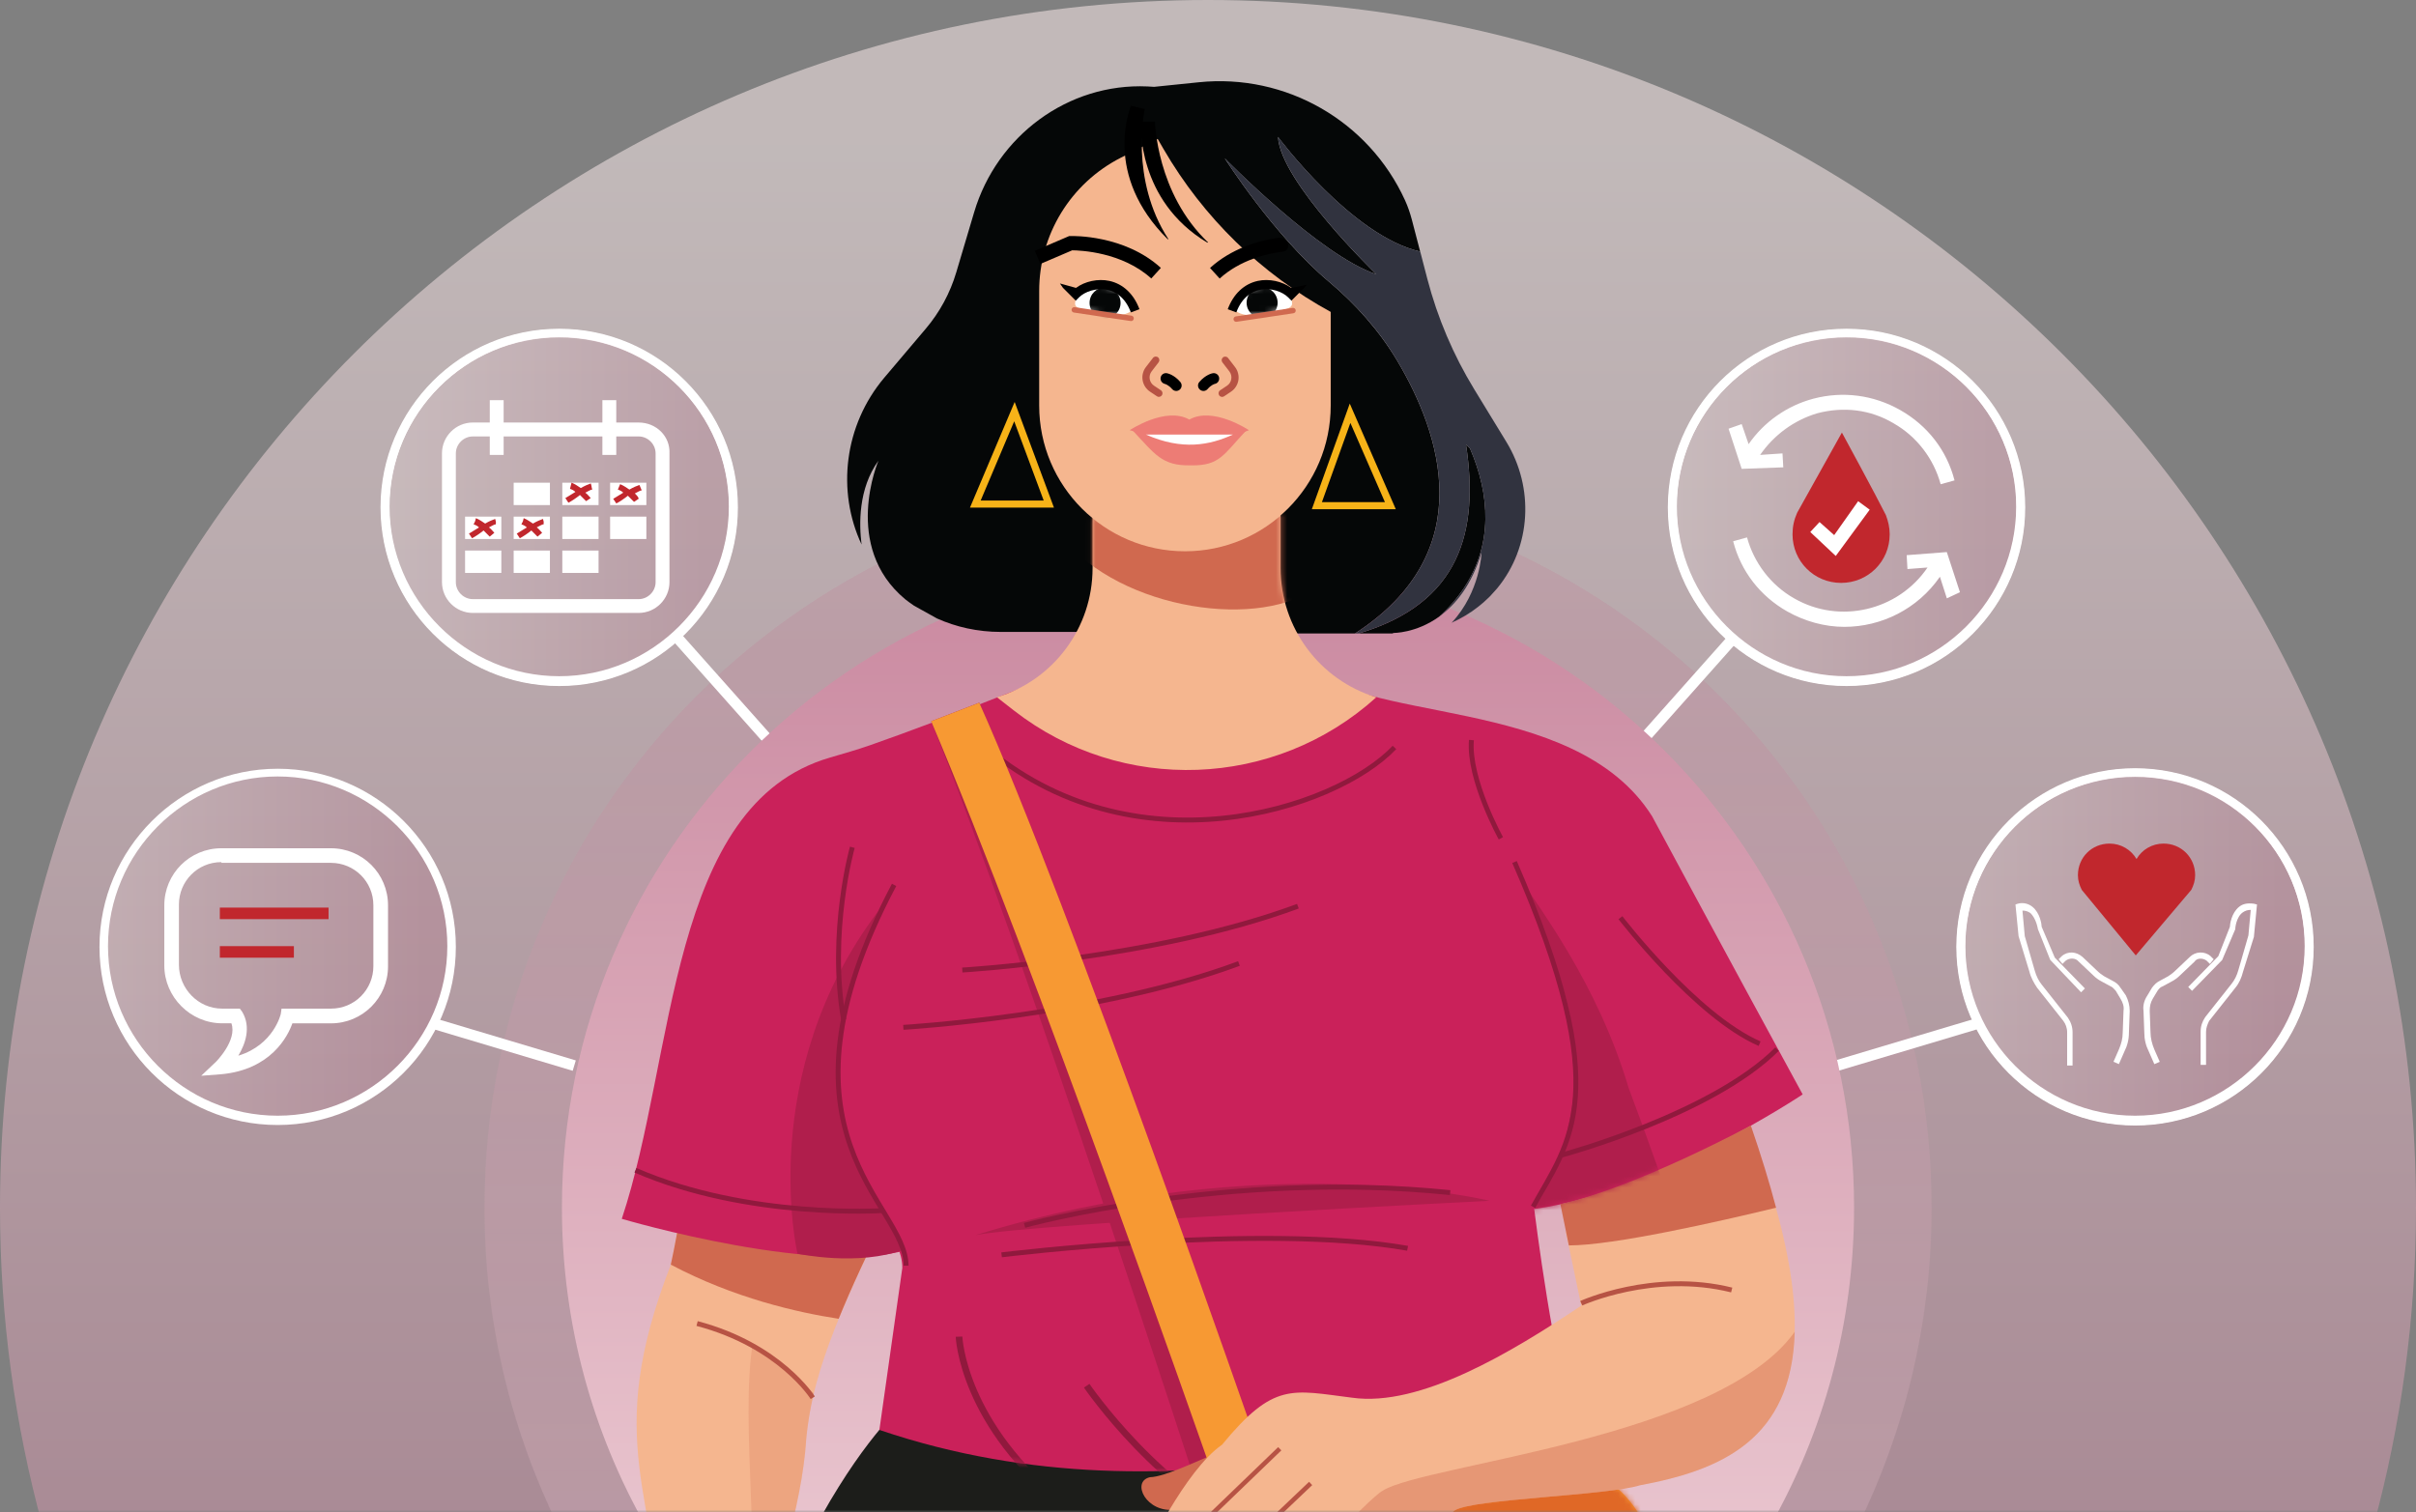 <?xml version="1.0" encoding="UTF-8"?>
<svg width="428.62px" height="268.38px" viewBox="0 0 428.62 268.38" version="1.1" xmlns="http://www.w3.org/2000/svg" xmlns:xlink="http://www.w3.org/1999/xlink">
    <rect x="0" y="0" width="428.62" height="268.38" fill="#808080" stroke="none"/>
    <title>period-health-woman copy</title>
    <defs>
        <rect id="path-1" x="-2.84217094e-14" y="0" width="480" height="280"></rect>
        <linearGradient x1="50%" y1="9.605%" x2="50%" y2="140.495%" id="linearGradient-3">
            <stop stop-color="#FFEFEF" offset="0%"></stop>
            <stop stop-color="#C17893" offset="91%"></stop>
        </linearGradient>
        <linearGradient x1="49.996%" y1="149.335%" x2="49.996%" y2="5.396%" id="linearGradient-4">
            <stop stop-color="#FFEFEF" offset="0%"></stop>
            <stop stop-color="#C17893" offset="91%"></stop>
        </linearGradient>
        <linearGradient x1="0%" y1="49.984%" x2="99.787%" y2="49.984%" id="linearGradient-5">
            <stop stop-color="#FFEFEF" offset="0%"></stop>
            <stop stop-color="#B45B7C" offset="91%"></stop>
        </linearGradient>
        <linearGradient x1="0.115%" y1="-79.751%" x2="100.098%" y2="-79.751%" id="linearGradient-6">
            <stop stop-color="#FFEFEF" offset="0%"></stop>
            <stop stop-color="#B45B7C" offset="91%"></stop>
        </linearGradient>
        <linearGradient x1="-539.836%" y1="103.141%" x2="-522.514%" y2="201.48%" id="linearGradient-7">
            <stop stop-color="#FFEFEF" offset="0%"></stop>
            <stop stop-color="#B45B7C" offset="91%"></stop>
        </linearGradient>
        <linearGradient x1="-0.13%" y1="-78.613%" x2="100.065%" y2="-78.613%" id="linearGradient-8">
            <stop stop-color="#FFEFEF" offset="0%"></stop>
            <stop stop-color="#B45B7C" offset="91%"></stop>
        </linearGradient>
        <linearGradient x1="50%" y1="174.219%" x2="50%" y2="-48.455%" id="linearGradient-9">
            <stop stop-color="#FFEFEF" offset="0%"></stop>
            <stop stop-color="#C17893" offset="91%"></stop>
        </linearGradient>
        <rect id="path-10" x="2.84217094e-14" y="-2.84217094e-14" width="303.53" height="293.57"></rect>
        <path d="M0,16.62 C0,16.62 4.19,56.9 7.42,71.94 C8.33,76.18 12.02,79.3 16.36,79.34 C20.3,79.38 24.94,78.63 28.53,77.77 L76.04,67.69 C82.38,65.84 83.68,62.12 83.09,58.89 L71.98,10.01 C71,6.5 66.81,0.75 63.45,0 L37.54,4.47 L0,16.6 L0,16.62 Z" id="path-12"></path>
        <path d="M0.032,2.86 C-0.288,4.19 1.802,4.28 4.712,4.98 C7.622,5.68 10.232,5.16 10.552,3.82 C10.872,2.49 8.772,0.84 5.862,0.14 C2.952,-0.56 0.342,1.52 0.022,2.85 L0.032,2.86 Z" id="path-14"></path>
        <path d="M10.552,2.86 C10.872,4.19 8.782,4.28 5.872,4.98 C2.962,5.68 0.352,5.16 0.032,3.82 C-0.288,2.49 1.812,0.84 4.722,0.14 C7.632,-0.56 10.242,1.52 10.562,2.85 L10.552,2.86 Z" id="path-16"></path>
        <path d="M67.3,32.36 C57.22,29.29 50.33,20 50.33,9.46 L50.33,5.68434189e-14 C50.33,5.68434189e-14 16.97,0.28 16.97,0.28 L16.97,9.45 C16.97,19.99 10.08,29.29 -5.68434189e-14,32.35 L36.67,59.98 L67.31,32.35 L67.3,32.36 Z" id="path-18"></path>
        <path d="M120.155,5.68434189e-14 C138.165,41.24 130.025,49.96 123.645,61.57 C123.645,61.57 127.325,91.19 130.815,98.75 C110.485,97.01 61.685,119.18 7.475,100.78 L11.545,72.03 C11.545,60.99 -13.435,48.5 10.095,4.07" id="path-20"></path>
        <path d="M161.87,97.29 C183.41,93.51 209.5,76.96 209.5,76.96 C195.56,51.4 182.78,27.59 182.78,27.59 C168.84,5.52 129.92,11.62 121.21,-5.68434189e-14 L78.32,2.03 C72.29,4.13 58.28,10.02 44.06,14.99 C41.72,15.81 39.34,16.48 36.96,17.18 C8.22,25.51 9.6,70.24 0,99.04 C0,99.04 36.59,109.88 52.08,104.07" id="path-22"></path>
        <path d="M75.218,6.18 L77.958,19.27 C65.618,27.53 49.378,37.33 37.278,35.6 C26.598,34.27 23.428,32.76 14.218,43.96 C7.678,48.44 0.518,63.62 0.518,63.62 C-1.252,66.52 1.758,69.41 5.868,65.63 L8.328,63.41 L4.688,69.75 C2.838,74.39 8.898,72.8 10.828,70.7 L8.448,74.79 C8.118,77.33 13.888,76.8 16.778,73.79 C15.898,76.98 20.848,77.24 24.118,74.64 L40.528,60.72 C50.288,61.36 54.978,55.85 55.518,55.6 C58.778,53.54 82.448,52.99 88.388,51.13 C107.558,47.59 123.458,39.08 111.948,5.68434189e-14 C111.948,5.68434189e-14 83.238,5.91 75.208,6.18 L75.218,6.18 Z" id="path-24"></path>
    </defs>
    <g id="UHA-Wireframe-v2a" stroke="none" stroke-width="1" fill="none" fill-rule="evenodd">
        <g id="Desktop-1440---1.0-Your-Period-Health" transform="translate(-798.88, -171.62)">
            <g id="Clipped" transform="translate(771, 160)">
                <mask id="mask-2" fill="white">
                    <use xlink:href="#path-1"></use>
                </mask>
                <g id="Rectangle"></g>
                <g id="Group" mask="url(#mask-2)">
                    <g transform="translate(27.88, -10.96)">
                        <path d="M421.05,293.48 C425.97,275.45 428.62,256.48 428.62,236.89 C428.62,118.53 332.67,22.58 214.31,22.58 C95.95,22.58 0,118.53 0,236.89 C0,256.48 2.64,275.45 7.57,293.48 L421.04,293.48 L421.05,293.48 Z" id="Path" stroke="none" fill="url(#linearGradient-3)" fill-rule="nonzero" opacity="0.52"></path>
                        <path d="M329.56,293.48 C337.96,276.41 342.69,257.2 342.69,236.89 C342.69,165.99 285.22,108.52 214.32,108.52 C143.42,108.52 85.95,165.99 85.95,236.89 C85.95,257.2 90.68,276.41 99.08,293.48 L329.57,293.48 L329.56,293.48 Z" id="Path" stroke="none" fill="url(#linearGradient-4)" fill-rule="nonzero" opacity="0.24"></path>
                        <circle id="Oval" stroke="#FFFFFF" stroke-width="1.54" fill="none" cx="99.21" cy="112.62" r="30.93"></circle>
                        <circle id="Oval" stroke="none" fill="url(#linearGradient-5)" fill-rule="nonzero" opacity="0.18" cx="99.21" cy="112.62" r="30.52"></circle>
                        <g id="Group" stroke="none" stroke-width="1" fill="none" fill-rule="evenodd" transform="translate(67.6, 81.01)">
                            <path d="M31.61,63.22 C14.09,63.22 0,48.99 0,31.61 C0,14.23 14.23,0 31.61,0 C48.99,0 63.22,14.23 63.22,31.61 C63.22,48.99 48.99,63.22 31.61,63.22 Z M31.61,1.37 C15.05,1.37 1.51,14.92 1.51,31.47 C1.51,48.02 15.06,61.57 31.61,61.57 C48.16,61.57 61.71,48.02 61.71,31.47 C61.71,14.92 48.16,1.37 31.61,1.37 Z" id="Shape" fill="#FFFFFF" fill-rule="nonzero"></path>
                            <rect id="Rectangle" fill="#FFFFFF" fill-rule="nonzero" x="23.53" y="27.23" width="6.43" height="3.97"></rect>
                            <rect id="Rectangle" fill="#FFFFFF" fill-rule="nonzero" x="32.16" y="27.23" width="6.43" height="3.97"></rect>
                            <rect id="Rectangle" fill="#FFFFFF" fill-rule="nonzero" x="40.64" y="27.23" width="6.43" height="3.97"></rect>
                            <rect id="Rectangle" fill="#FFFFFF" fill-rule="nonzero" x="14.91" y="33.25" width="6.43" height="3.97"></rect>
                            <rect id="Rectangle" fill="#FFFFFF" fill-rule="nonzero" x="23.53" y="33.25" width="6.43" height="3.97"></rect>
                            <rect id="Rectangle" fill="#FFFFFF" fill-rule="nonzero" x="32.16" y="33.25" width="6.43" height="3.97"></rect>
                            <rect id="Rectangle" fill="#FFFFFF" fill-rule="nonzero" x="40.64" y="33.25" width="6.43" height="3.97"></rect>
                            <rect id="Rectangle" fill="#FFFFFF" fill-rule="nonzero" x="14.91" y="39.27" width="6.43" height="3.97"></rect>
                            <rect id="Rectangle" fill="#FFFFFF" fill-rule="nonzero" x="23.53" y="39.27" width="6.43" height="3.97"></rect>
                            <rect id="Rectangle" fill="#FFFFFF" fill-rule="nonzero" x="32.16" y="39.27" width="6.43" height="3.97"></rect>
                            <g transform="translate(15.6, 27.22)" fill="#C1272D" fill-rule="nonzero" id="Path">
                                <path d="M21.76,0.69 L21.76,0.69 L21.62,0.14 C21.21,0.28 20.53,0.55 19.84,0.96 C19.43,0.69 18.88,0.28 18.2,0 L18.06,0.55 L18.06,0.55 L17.92,1.1 C18.33,1.24 18.6,1.37 18.88,1.65 C18.2,2.06 17.51,2.47 17.1,2.74 L17.37,3.15 L17.37,3.15 L17.64,3.56 C18.19,3.29 19.01,2.74 19.69,2.19 C20.1,2.6 20.51,3.01 20.78,3.28 L21.19,3.01 L21.19,3.01 L21.6,2.74 C21.33,2.47 21.05,2.06 20.64,1.78 C21.19,1.51 21.6,1.23 21.87,1.23 L21.73,0.68 L21.76,0.69 Z"></path>
                                <path d="M29.42,1.92 C29.97,1.65 30.38,1.37 30.65,1.37 L30.24,0.41 C29.83,0.55 29.15,0.82 28.46,1.23 C28.05,0.96 27.5,0.55 26.82,0.27 L26.41,1.23 C26.82,1.37 27.09,1.5 27.37,1.78 C26.69,2.19 26,2.6 25.59,2.87 L26.14,3.69 C26.69,3.42 27.51,2.87 28.19,2.32 L29.28,3.41 L29.69,3.14 L29.69,3.14 L30.1,2.87 C30.1,2.6 29.83,2.32 29.42,1.91 L29.42,1.92 Z"></path>
                                <path d="M4.79,6.99 L4.79,6.99 L4.65,6.44 C4.24,6.58 3.56,6.85 2.87,7.26 C2.46,6.99 1.91,6.58 1.23,6.3 L1.09,6.85 L1.09,6.85 L0.82,7.4 C1.23,7.54 1.5,7.67 1.78,7.95 C1.1,8.36 0.41,8.77 0,9.04 L0.27,9.45 L0.27,9.45 L0.54,9.86 C1.09,9.59 1.91,9.04 2.59,8.49 L3.68,9.58 L4.5,8.9 C4.23,8.63 3.95,8.22 3.54,7.94 C4.09,7.67 4.5,7.39 4.77,7.39 L4.77,6.98 L4.79,6.99 Z"></path>
                                <path d="M13.27,6.99 L13.27,6.99 L13.13,6.44 C12.72,6.58 12.04,6.85 11.35,7.26 C10.94,6.99 10.39,6.58 9.71,6.3 L9.57,6.85 L9.57,6.85 L9.3,7.4 C9.71,7.54 9.98,7.67 10.26,7.95 C9.58,8.36 8.89,8.77 8.48,9.04 L8.75,9.45 L8.75,9.45 L9.02,9.86 C9.57,9.59 10.39,9.04 11.07,8.49 L12.16,9.58 L12.98,8.9 C12.71,8.63 12.43,8.22 12.02,7.94 C12.57,7.67 12.98,7.39 13.25,7.39 L13.25,6.98 L13.27,6.99 Z"></path>
                            </g>
                            <path d="M45.7,16.55 L41.73,16.55 L41.73,12.58 L39.27,12.58 L39.27,16.55 L21.75,16.55 L21.75,12.58 L19.29,12.58 L19.29,16.55 L16.28,16.55 C13.27,16.55 10.81,19.01 10.81,22.02 L10.81,44.87 C10.81,47.88 13.27,50.34 16.28,50.34 L45.7,50.34 C48.71,50.34 51.17,47.88 51.17,44.87 L51.17,22.02 C51.31,19.01 48.84,16.55 45.7,16.55 L45.7,16.55 Z M48.71,44.88 C48.71,46.52 47.34,47.89 45.7,47.89 L16.28,47.89 C14.64,47.89 13.27,46.52 13.27,44.88 L13.27,22.03 C13.27,20.39 14.64,19.02 16.28,19.02 L19.29,19.02 L19.29,22.3 L21.75,22.3 L21.75,19.02 L39.27,19.02 L39.27,22.3 L41.73,22.3 L41.73,19.02 L45.7,19.02 C47.34,19.02 48.71,20.39 48.71,22.03 L48.71,44.88 L48.71,44.88 Z" id="Shape" fill="#FFFFFF" fill-rule="nonzero"></path>
                        </g>
                        <circle id="Oval" stroke="#FFFFFF" stroke-width="1.54" fill="none" cx="378.77" cy="190.61" r="30.93"></circle>
                        <circle id="Oval" stroke="none" fill="url(#linearGradient-6)" fill-rule="nonzero" opacity="0.18" cx="378.77" cy="190.61" r="30.52"></circle>
                        <g id="Group" stroke="none" stroke-width="1" fill="none" fill-rule="evenodd" transform="translate(347.16, 159)">
                            <path d="M31.61,63.22 C14.09,63.22 0,48.99 0,31.61 C0,14.23 14.23,0 31.61,0 C48.99,0 63.22,14.23 63.22,31.61 C63.22,48.99 49.13,63.22 31.61,63.22 Z M31.61,1.37 C15.05,1.37 1.51,14.92 1.51,31.47 C1.51,48.02 15.06,61.57 31.61,61.57 C48.16,61.57 61.71,48.02 61.71,31.47 C61.71,14.92 48.3,1.37 31.61,1.37 Z" id="Shape" fill="#FFFFFF" fill-rule="nonzero"></path>
                            <g transform="translate(10.4, 23.844)" fill="#FFFFFF" fill-rule="nonzero" id="Path">
                                <path d="M18.61,15.026 C18.34,14.476 17.79,14.066 17.24,13.796 L15.73,12.976 C15.32,12.706 14.91,12.426 14.5,12.016 L11.9,9.556 C10.81,8.596 9.3,8.466 8.21,9.416 L7.66,9.966 L8.34,10.786 L8.89,10.236 C9.57,9.686 10.67,9.686 11.22,10.376 L13.82,12.836 C14.23,13.246 14.78,13.656 15.33,13.926 L16.84,14.746 C17.25,14.886 17.52,15.296 17.8,15.566 L18.62,16.936 C19.03,17.616 19.3,18.306 19.17,19.126 L19.03,22.956 C19.03,24.046 18.76,25.006 18.35,25.966 L17.39,28.156 L18.35,28.566 L19.31,26.376 C19.86,25.286 20.13,24.186 20.13,22.956 L20.27,19.126 C20.27,18.166 20,17.206 19.59,16.386 L18.63,15.016 L18.61,15.026 Z"></path>
                                <path d="M4.65,4.216 C4.65,3.806 4.38,1.756 3.01,0.656 C2.33,0.106 1.37,-0.164 0.41,0.106 L0,0.246 L0.55,5.856 L2.47,12.146 C2.74,13.236 3.29,14.196 3.84,15.016 L8.49,20.896 C8.9,21.446 9.17,22.126 9.17,22.946 L9.17,28.826 L10.13,28.826 L10.13,22.946 C10.13,21.986 9.86,21.166 9.31,20.346 L4.66,14.466 C4.11,13.786 3.7,12.956 3.43,12.006 L1.65,5.846 L1.24,1.326 C1.79,1.326 2.2,1.466 2.61,1.736 C3.7,2.696 3.98,4.606 3.98,4.606 L6.17,10.076 L11.64,15.826 L12.32,15.146 L6.98,9.676 L4.65,4.206 L4.65,4.216 Z"></path>
                                <path d="M33.94,10.236 L34.49,10.786 L35.17,9.966 L34.62,9.416 C33.53,8.456 31.88,8.596 30.93,9.556 L28.33,12.016 C27.92,12.426 27.51,12.696 27.1,12.976 L25.59,13.796 C25.04,14.066 24.63,14.476 24.22,15.026 L23.4,16.396 C22.85,17.216 22.58,18.176 22.72,19.136 L22.86,22.966 C22.86,24.196 23.13,25.296 23.68,26.386 L24.64,28.576 L25.6,28.166 L24.64,25.976 C24.23,25.016 23.96,23.926 23.96,22.966 L23.82,19.136 C23.82,18.316 23.96,17.626 24.37,16.946 L25.19,15.576 C25.46,15.166 25.74,14.896 26.15,14.756 L27.66,13.936 C28.21,13.666 28.75,13.256 29.17,12.846 L31.77,10.386 C32.18,9.706 33.28,9.706 33.96,10.246 L33.94,10.236 Z"></path>
                                <path d="M42.28,0.106 C41.19,-0.034 40.36,0.106 39.68,0.656 C38.31,1.746 38.04,3.806 38.04,4.216 L35.99,9.416 L30.65,14.886 L31.33,15.566 L36.67,10.096 L39,4.626 L39,4.486 C39,4.486 39.14,2.436 40.37,1.616 C40.78,1.346 41.19,1.206 41.74,1.206 L41.33,5.726 L39.55,11.886 C39.28,12.846 38.87,13.666 38.32,14.346 L33.67,20.226 C33.12,21.046 32.85,21.866 32.85,22.826 L32.85,28.706 L33.81,28.706 L33.81,22.826 C33.81,22.146 34.08,21.456 34.36,20.906 L39.01,15.026 C39.69,14.206 40.1,13.246 40.38,12.156 L42.3,5.996 L42.85,0.246 L42.3,0.106 L42.28,0.106 Z"></path>
                            </g>
                            <path d="M31.75,33.12 L41.6,21.49 C42.01,20.67 42.28,19.85 42.28,18.89 C42.28,15.74 39.82,13.28 36.67,13.28 C34.62,13.28 32.84,14.37 31.88,16.02 C30.92,14.38 29.14,13.28 27.09,13.28 C23.94,13.28 21.48,15.74 21.48,18.89 C21.48,19.85 21.75,20.67 22.16,21.49 L31.74,33.12 L31.75,33.12 Z" id="Path" fill="#C1272D" fill-rule="nonzero"></path>
                        </g>
                        <circle id="Oval" stroke="#FFFFFF" stroke-width="1.54" fill="none" cx="327.59" cy="112.62" r="30.93"></circle>
                        <circle id="Oval" stroke="none" fill="url(#linearGradient-7)" fill-rule="nonzero" opacity="0.18" transform="translate(327.59, 112.61) rotate(-80.01) translate(-327.59, -112.61) " cx="327.59" cy="112.61" r="30.52"></circle>
                        <g id="Group" stroke="none" stroke-width="1" fill="none" fill-rule="evenodd" transform="translate(295.98, 81.01)">
                            <path d="M31.61,63.22 C14.09,63.22 0,48.99 0,31.61 C0,14.23 14.23,0 31.61,0 C48.99,0 63.22,14.23 63.22,31.61 C63.22,48.99 49.13,63.22 31.61,63.22 Z M31.61,1.37 C15.05,1.37 1.51,14.92 1.51,31.47 C1.51,48.02 15.06,61.57 31.61,61.57 C48.16,61.57 61.71,48.02 61.71,31.47 C61.71,14.92 48.16,1.37 31.61,1.37 Z" id="Shape" fill="#FFFFFF" fill-rule="nonzero"></path>
                            <path d="M38.59,32.97 C39,34.06 39.27,35.16 39.27,36.39 C39.27,41.18 35.44,45.01 30.65,45.01 C25.86,45.01 22.03,41.18 22.03,36.39 C22.03,35.02 22.3,33.79 22.85,32.56 L30.79,18.33 C30.79,18.33 36.81,29.41 38.59,32.97 Z" id="Path" fill="#C1272D" fill-rule="nonzero"></path>
                            <g transform="translate(10.68, 11.634)" fill="#FFFFFF" fill-rule="nonzero" id="Path">
                                <path d="M41.05,35.026 L38.72,27.906 L31.6,28.456 L31.74,30.916 L35.3,30.646 C30.1,38.306 19.7,40.776 11.63,36.116 C7.52,33.786 4.51,29.826 3.28,25.306 L0.82,25.986 C2.19,31.326 5.61,35.706 10.4,38.436 C13.55,40.216 17.11,41.176 20.53,41.176 C27.1,41.176 33.53,38.026 37.5,32.286 L38.73,36.116 L41.06,35.026 L41.05,35.026 Z"></path>
                                <path d="M9.71,12.856 L9.57,10.396 L5.6,10.666 C8.06,7.106 11.62,4.506 15.73,3.276 C20.38,2.046 25.17,2.596 29.28,5.056 C33.39,7.386 36.4,11.346 37.63,15.866 L40.09,15.186 C38.72,9.846 35.3,5.466 30.51,2.736 C25.72,-0.004 20.25,-0.684 15.05,0.686 C10.4,1.916 6.29,4.796 3.56,8.756 L2.33,5.196 L0,6.016 L2.33,13.136 L9.72,12.866 L9.71,12.856 Z"></path>
                                <polygon points="16.14 22.576 14.5 24.346 19.02 28.596 25.04 20.386 22.99 18.876 18.74 24.896"></polygon>
                            </g>
                        </g>
                        <circle id="Oval" stroke="none" fill="url(#linearGradient-8)" fill-rule="nonzero" opacity="0.18" cx="49.26" cy="190.61" r="30.79"></circle>
                        <path d="M49.26,222.22 C31.74,222.22 17.65,207.99 17.65,190.61 C17.65,173.23 31.88,159 49.26,159 C66.64,159 80.87,173.09 80.87,190.61 C80.87,208.13 66.64,222.22 49.26,222.22 Z M49.26,160.37 C32.7,160.37 19.16,173.92 19.16,190.47 C19.16,207.02 32.71,220.57 49.26,220.57 C65.81,220.57 79.36,207.02 79.36,190.47 C79.36,173.92 65.81,160.37 49.26,160.37 L49.26,160.37 Z" id="Shape" stroke="none" fill="#FFFFFF" fill-rule="nonzero"></path>
                        <path d="M35.71,213.47 L38.31,211.01 C38.31,211.01 42.14,207.18 41.05,204.17 L39.41,204.17 C33.8,204.17 29.15,199.52 29.15,193.91 L29.15,183.24 C29.15,177.63 33.67,173.11 39.28,173.11 L58.71,173.11 C64.32,173.11 68.84,177.63 68.84,183.24 L68.84,194.05 C68.84,199.66 64.32,204.18 58.71,204.18 L51.87,204.18 C51.05,206.51 48.04,212.39 39.28,213.21 L35.72,213.48 L35.71,213.47 Z M39.27,175.57 C35.03,175.57 31.74,178.99 31.74,183.1 L31.74,193.77 C31.74,198.01 35.16,201.57 39.4,201.57 L42.55,201.57 L42.96,202.12 C44.6,204.86 43.51,207.87 42.28,209.92 C48.57,208 49.81,202.53 49.81,202.53 L49.95,201.57 L58.71,201.57 C62.95,201.57 66.24,198.15 66.24,194.04 L66.24,183.23 C66.24,178.99 62.82,175.7 58.71,175.7 L39.28,175.7 L39.28,175.56 L39.27,175.57 Z" id="Shape" stroke="none" fill="#FFFFFF" fill-rule="nonzero"></path>
                        <rect id="Rectangle" stroke="none" fill="#C1272D" fill-rule="nonzero" x="39" y="183.64" width="19.29" height="2.05"></rect>
                        <rect id="Rectangle" stroke="none" fill="#C1272D" fill-rule="nonzero" x="39" y="190.48" width="13.14" height="2.05"></rect>
                        <rect id="Rectangle" stroke="none" fill="#FFFFFF" fill-rule="nonzero" transform="translate(338.077, 208.029) rotate(-16.65) translate(-338.077, -208.029) " x="325.147" y="207.069" width="25.86" height="1.92"></rect>
                        <rect id="Rectangle" stroke="none" fill="#FFFFFF" fill-rule="nonzero" transform="translate(299.452, 144.874) rotate(-48.36) translate(-299.452, -144.874) " x="287.547" y="143.914" width="23.81" height="1.92"></rect>
                        <rect id="Rectangle" stroke="none" fill="#FFFFFF" fill-rule="nonzero" transform="translate(89.49, 207.974) rotate(-73.35) translate(-89.49, -207.974) " x="88.53" y="195.044" width="1.92" height="25.86"></rect>
                        <rect id="Rectangle" stroke="none" fill="#FFFFFF" fill-rule="nonzero" transform="translate(128.277, 144.869) rotate(-41.64) translate(-128.277, -144.869) " x="127.317" y="132.964" width="1.92" height="23.81"></rect>
                        <path d="M314,293.48 C323.5,276.78 328.93,257.47 328.93,236.89 C328.93,173.59 277.61,122.27 214.31,122.27 C151.01,122.27 99.69,173.59 99.69,236.89 C99.69,257.47 105.12,276.79 114.62,293.48 L314,293.48 Z" id="Path" stroke="none" fill="url(#linearGradient-9)" fill-rule="nonzero"></path>
                        <g id="Clipped" stroke="none" stroke-width="1" fill="none" fill-rule="evenodd" transform="translate(55.68, 0)">
                            <mask id="mask-11" fill="white">
                                <use xlink:href="#path-10"></use>
                            </mask>
                            <g id="Rectangle"></g>
                            <g id="Group" mask="url(#mask-11)">
                                <g transform="translate(54.63, 36.987)">
                                    <g id="Group" stroke="none" stroke-width="1" fill="none" fill-rule="evenodd" transform="translate(39.983, -0)">
                                        <path d="M11.567,92.903 L11.867,93.073 C11.337,92.713 10.817,92.333 10.317,91.943 C10.717,92.273 11.127,92.593 11.567,92.903 Z" id="Path"></path>
                                        <path d="M113.797,91.643 C113.517,91.923 113.227,92.193 112.927,92.453 C113.227,92.193 113.517,91.923 113.797,91.643 Z" id="Path" fill="#050707" fill-rule="nonzero"></path>
                                        <path d="M115.377,89.913 C115.297,90.013 115.217,90.103 115.137,90.193 C115.217,90.103 115.297,90.003 115.377,89.913 Z" id="Path" fill="#050707" fill-rule="nonzero"></path>
                                        <path d="M112.867,92.503 C112.567,92.763 112.267,93.023 111.947,93.263 C112.257,93.013 112.567,92.763 112.867,92.503 Z" id="Path" fill="#050707" fill-rule="nonzero"></path>
                                        <path d="M114.037,91.403 C114.127,91.313 114.197,91.223 114.277,91.133 C114.127,91.293 113.977,91.453 113.817,91.613 C113.887,91.543 113.967,91.473 114.037,91.403 L114.037,91.403 Z" id="Path" fill="#050707" fill-rule="nonzero"></path>
                                        <path d="M43.247,97.723 L67.077,98.003 L90.737,98.003 C90.737,98.003 90.107,98.003 90.107,98.003 C112.457,83.513 105.187,62.383 97.607,49.643 C94.407,44.273 90.217,39.573 85.437,35.553 C75.667,27.353 66.977,13.673 66.977,13.673 C66.977,13.673 83.787,30.903 93.877,34.263 C93.877,34.263 76.857,17.873 76.437,9.893 C76.437,9.893 89.457,27.453 101.657,30.233 L100.197,24.633 C99.877,23.423 99.477,22.233 98.957,21.103 C92.537,7.083 77.857,-1.407 62.357,0.193 L54.457,1.003 C54.067,0.973 53.677,0.943 53.297,0.933 C39.177,0.293 26.547,9.713 22.527,23.263 L19.357,33.923 C18.267,37.593 16.427,40.993 13.957,43.913 L6.607,52.593 C-0.563,61.073 -1.873,72.753 2.557,82.223 C2.107,78.683 1.957,72.323 5.547,67.353 C5.547,67.353 -1.003,82.553 10.307,91.943 C10.807,92.333 11.327,92.713 11.857,93.073 L15.937,95.343 C19.337,96.863 23.147,97.733 27.257,97.733 L43.237,97.733 L43.247,97.723 Z" id="Path" fill="#050707" fill-rule="nonzero"></path>
                                        <path d="M109.507,89.803 C114.507,82.203 114.097,73.503 110.497,65.163 L109.787,64.463 C112.137,79.933 108.717,92.643 90.767,98.003 L96.797,98.003 L96.887,97.913 C96.887,97.913 100.877,98.003 105.037,95.013 C106.717,93.493 108.227,91.753 109.507,89.813 L109.507,89.803 Z" id="Path" fill="#050707" fill-rule="nonzero"></path>
                                        <path d="M107.247,96.093 C107.247,96.093 107.237,96.103 107.227,96.113 C108.927,95.363 110.507,94.403 111.937,93.283 C110.517,94.403 108.937,95.343 107.247,96.093 Z" id="Path" fill="#050707" fill-rule="nonzero"></path>
                                        <path d="M111.957,93.263 C112.267,93.013 112.577,92.763 112.877,92.503 C112.897,92.483 112.917,92.463 112.937,92.453 C113.237,92.193 113.527,91.923 113.807,91.643 C113.807,91.643 113.827,91.623 113.837,91.613 C113.997,91.453 114.147,91.293 114.297,91.133 C114.587,90.823 114.877,90.513 115.147,90.193 C115.227,90.103 115.307,90.003 115.387,89.913 C121.347,82.623 121.927,72.163 116.947,64.003 L111.257,54.683 C107.537,48.593 104.727,41.983 102.927,35.073 L101.667,30.233 C89.467,27.463 76.447,9.893 76.447,9.893 C76.867,17.873 93.887,34.263 93.887,34.263 C83.797,30.903 66.987,13.673 66.987,13.673 C66.987,13.673 75.677,27.343 85.447,35.553 C90.237,39.573 94.427,44.263 97.617,49.643 C105.197,62.383 112.467,83.513 90.117,98.003 L90.747,98.003 L90.747,98.003 C90.747,98.003 90.767,98.003 90.767,98.003 C108.717,92.643 112.137,79.933 109.787,64.463 L110.497,65.163 C114.097,73.513 114.497,82.213 109.507,89.803 C108.227,91.753 106.717,93.493 105.037,95.003 C107.867,92.963 110.767,89.513 112.547,83.623 C112.547,83.623 112.357,90.613 107.257,96.083 C108.947,95.333 110.527,94.393 111.947,93.273 C111.947,93.273 111.957,93.273 111.967,93.263 L111.957,93.263 Z" id="Path" fill="#31333F" fill-rule="nonzero"></path>
                                    </g>
                                    <path d="M48.6,236.153 C48.6,236.153 17.87,264.563 10.28,346.283 C10.28,346.363 10.27,346.433 10.26,346.513 L204.42,344.623 C199.19,264.463 160.27,241.513 160.27,241.513" id="Path" stroke="none" fill="#1C1D1A" fill-rule="nonzero"></path>
                                    <path d="M47.82,199.553 C35.43,223.953 33.49,233.243 32.72,240.993 C31.95,253.773 26.52,266.943 26.91,273.523 L35.04,272.753 C39.3,271.983 49.37,280.113 52.47,280.503 C47.44,288.253 36.59,281.663 36.59,281.663 C36.59,281.663 26.13,295.023 24.2,309.353 C24.2,309.353 14.21,292.283 9.46,285.273 C8.47,283.813 7.91,282.093 7.83,280.323 C6.49,250.553 -3.68,241.933 8.7,210.023 C11.8,195.693 11.8,186.403 11.8,186.403 L44.33,184.463 L47.82,199.563 L47.82,199.553 Z" id="Path" stroke="none" fill="#F5B68F" fill-rule="nonzero"></path>
                                    <g id="Group" stroke="none" stroke-width="1" fill="none" fill-rule="evenodd" transform="translate(8.7, 184.453)">
                                        <path d="M39.12,15.1 L35.63,5.68434189e-14 L3.1,1.94 C3.1,1.94 3.1,11.23 0,25.56 C11.14,31.48 22.47,34.05 29.78,35.17 C31.94,29.85 34.93,23.34 39.11,15.1 L39.12,15.1 Z" id="Path" fill="#D0694F" fill-rule="nonzero"></path>
                                        <path d="M13.37,91.2 L18.21,88.51 C18.13,81.77 23.27,68.98 24.02,56.54 C24.26,54.11 24.62,51.53 25.38,48.39 C20.62,43.88 14.54,39.5 14.54,39.5 C12.22,54.02 16.28,77.84 13.38,91.2 L13.37,91.2 Z" id="Path" fill="#D0694F" fill-rule="nonzero" opacity="0.23"></path>
                                    </g>
                                    <path d="M158.38,138.563 C176.39,179.803 168.25,188.523 161.87,200.133 C161.87,200.133 165.55,229.753 169.04,237.313 C148.71,235.573 99.91,257.743 45.7,239.343 L49.77,210.593 C49.77,199.553 24.79,187.063 48.32,142.633" id="Path" stroke="none" fill="#CA215A" fill-rule="nonzero"></path>
                                    <path d="M110.26,264.683 C110.26,264.683 114.45,304.963 117.68,320.003 C118.59,324.243 122.28,327.363 126.62,327.403 C130.56,327.443 135.2,326.693 138.79,325.833 L186.3,315.753 C192.64,313.903 193.94,310.183 193.35,306.953 L182.24,258.073 C181.26,254.563 177.07,248.813 173.71,248.063 L147.8,252.533" id="Path" stroke="none" fill="#F79933" fill-rule="nonzero"></path>
                                    <path d="M146.11,242.253 C146.11,242.253 151.4,230.603 158.98,227.213" id="Path" stroke="#000000" stroke-width="0.81" fill="none"></path>
                                    <g id="Clipped" stroke="none" stroke-width="1" fill="none" fill-rule="evenodd" transform="translate(110.26, 248.063)">
                                        <mask id="mask-13" fill="white">
                                            <use xlink:href="#path-12"></use>
                                        </mask>
                                        <g id="Path"></g>
                                        <g id="Group" mask="url(#mask-13)" fill-rule="nonzero">
                                            <g transform="translate(-13.29, -9.44)" id="Path">
                                                <path d="M30.96,27.9 L38.59,76.96 C39.65,82.88 43.73,85.52 49.36,85.39 L28.55,95.66 L0,84.95 L7.85,23.91 L28.2,11.42 L30.97,27.9 L30.96,27.9 Z" fill="#F58620"></path>
                                                <path d="M25.69,27.13 C25.69,27.13 47.82,26.77 56.39,19.63 L87.44,14.63 L77.09,0 L34.62,2.14 L25.7,27.13 L25.69,27.13 Z" fill="#E06826"></path>
                                            </g>
                                        </g>
                                    </g>
                                    <path d="M161.87,200.133 C183.36,197.233 209.5,179.803 209.5,179.803 C195.56,154.243 182.78,130.433 182.78,130.433 C168.84,108.363 129.92,114.463 121.21,102.843 L78.32,104.873 C72.29,106.973 58.28,112.863 44.06,117.833 C41.72,118.653 39.34,119.323 36.96,120.023 C8.22,128.353 9.6,173.083 0,201.883 C0,201.883 36.59,212.723 52.08,206.913" id="Path" stroke="none" fill="#CA215A" fill-rule="nonzero"></path>
                                    <path d="M111.72,247.183 C111.72,247.183 79.5,146.113 63.42,110.293 L54.89,113.583 C72.22,156.953 102.81,251.833 102.81,251.833" id="Path" stroke="none" fill="#B01E4C" fill-rule="nonzero"></path>
                                    <path d="M60.41,157.733 C60.41,157.733 94.97,155.703 119.95,146.403" id="Path" stroke="#90193D" stroke-width="0.87" fill="none"></path>
                                    <path d="M49.95,167.903 C49.95,167.903 84.51,165.873 109.49,156.573" id="Path" stroke="#90193D" stroke-width="0.87" fill="none"></path>
                                    <path d="M62.73,204.783 C114.43,188.813 153.93,198.683 153.93,198.683 C153.93,198.683 72.61,202.753 62.73,204.783 Z" id="Path" stroke="none" fill="#B01E4C" fill-rule="nonzero"></path>
                                    <path d="M63.89,117.653 C90.61,140.893 126.62,129.273 137.08,118.233" id="Path" stroke="#90193D" stroke-width="0.87" fill="none"></path>
                                    <path d="M71.45,203.043 C71.45,203.043 107.46,193.173 146.96,197.233" id="Path" stroke="#90193D" stroke-width="0.87" fill="none"></path>
                                    <path d="M67.38,208.273 C67.38,208.273 113.83,202.563 139.41,207.113" id="Path" stroke="#90193D" stroke-width="0.87" fill="none"></path>
                                    <path d="M95.07,10.243 L96.12,12.053 C103.18,24.213 113.43,34.203 125.77,40.943 L125.77,40.943 L125.77,57.553 C125.77,71.833 114.19,83.413 99.91,83.413 L99.91,83.413 C85.63,83.413 74.05,71.833 74.05,57.553 L74.05,37.223 C74.05,27.243 79.64,18.113 88.53,13.583 L95.08,10.243 L95.07,10.243 Z" id="Path" stroke="none" fill="#F5B68F" fill-rule="nonzero"></path>
                                    <path d="M106.06,35.013 L104.36,33.143 C108.14,29.713 112.83,28.353 116.17,27.823 C118.55,27.443 118.71,30.043 117.43,30.213 C114.43,30.593 109.69,31.723 106.07,35.023 L106.06,35.013 Z" id="Path" stroke="none" fill="#000000" fill-rule="nonzero"></path>
                                    <path d="M95.29,56.023 C95.17,56.023 95.05,55.993 94.94,55.913 L93.71,55.093 C93.02,54.633 92.54,53.893 92.4,53.063 C92.26,52.233 92.48,51.383 92.99,50.723 L94.23,49.113 C94.44,48.833 94.84,48.783 95.12,48.993 C95.4,49.203 95.45,49.603 95.24,49.883 L94,51.493 C93.7,51.883 93.58,52.373 93.66,52.853 C93.74,53.343 94.01,53.763 94.42,54.033 L95.65,54.853 C95.94,55.043 96.02,55.443 95.82,55.733 C95.7,55.913 95.5,56.013 95.29,56.013 L95.29,56.023 Z" id="Path" stroke="none" fill="#B75344" fill-rule="nonzero"></path>
                                    <path d="M106.5,56.023 C106.3,56.023 106.1,55.923 105.97,55.743 C105.78,55.453 105.85,55.063 106.14,54.863 L107.37,54.043 C107.78,53.773 108.05,53.353 108.13,52.863 C108.21,52.373 108.09,51.893 107.79,51.503 L106.55,49.893 C106.34,49.613 106.39,49.223 106.67,49.003 C106.94,48.793 107.34,48.843 107.56,49.123 L108.8,50.733 C109.31,51.393 109.52,52.243 109.39,53.073 C109.25,53.893 108.78,54.633 108.08,55.103 L106.85,55.923 C106.74,55.993 106.62,56.033 106.5,56.033 L106.5,56.023 Z" id="Path" stroke="none" fill="#B75344" fill-rule="nonzero"></path>
                                    <path d="M100.69,60.053 C96.48,57.663 90.11,61.933 90.11,61.933 L97.97,64.183 L105.5,64.183 L111.26,61.933 C111.26,61.933 104.9,57.663 100.68,60.053 L100.69,60.053 Z" id="Path" stroke="none" fill="#ED7C75" fill-rule="nonzero"></path>
                                    <path d="M110.73,62.043 C106.82,66.173 106.11,68.273 101.01,68.173 L100.89,68.173 C95.79,68.273 94.6,66.173 90.68,62.043 L110.73,62.043 Z" id="Path" stroke="none" fill="#ED7C75" fill-rule="nonzero"></path>
                                    <path d="M93.94,35.013 C88.76,30.303 81.3,30.023 79.91,30.013 L74.26,32.433 L73.26,30.103 L79.37,27.483 L79.61,27.483 C80,27.463 89.17,27.243 95.64,33.133 L93.94,35.003 L93.94,35.013 Z" id="Path" stroke="none" fill="#000000" fill-rule="nonzero"></path>
                                    <path d="M133.85,109.333 C123.77,106.263 116.88,96.973 116.88,86.433 L116.88,76.973 C116.88,76.973 83.52,77.253 83.52,77.253 L83.52,86.423 C83.52,96.963 76.63,106.263 66.55,109.323 L69.55,111.663 C88.71,126.603 115.84,125.613 133.87,109.323 L133.87,109.323" id="Path" stroke="none" fill="#F5B68F" fill-rule="nonzero"></path>
                                    <path d="M98.37,54.973 C98.1,54.973 97.82,54.853 97.63,54.633 C96.98,53.873 96.38,53.733 96.35,53.723 C95.84,53.603 95.5,53.103 95.6,52.583 C95.7,52.063 96.19,51.733 96.7,51.823 C96.83,51.843 97.99,52.083 99.09,53.383 C99.44,53.793 99.39,54.403 98.98,54.743 C98.8,54.893 98.57,54.973 98.35,54.973 L98.37,54.973 Z" id="Path" stroke="none" fill="#000000" fill-rule="nonzero"></path>
                                    <path d="M103.2,54.973 C102.98,54.973 102.76,54.893 102.57,54.743 C102.16,54.393 102.11,53.783 102.46,53.383 C103.57,52.083 104.72,51.843 104.85,51.823 C105.38,51.733 105.88,52.083 105.97,52.603 C106.06,53.123 105.72,53.623 105.2,53.723 C105.15,53.733 104.56,53.893 103.93,54.633 C103.74,54.853 103.47,54.973 103.19,54.973 L103.2,54.973 Z" id="Path" stroke="none" fill="#000000" fill-rule="nonzero"></path>
                                    <path d="M76.67,75.673 L61.77,75.673 L69.7,56.923 L76.67,75.673 Z M63.68,74.413 L74.85,74.413 L69.62,60.353 L63.67,74.413 L63.68,74.413 Z" id="Shape" stroke="none" fill="#F7B318" fill-rule="nonzero"></path>
                                    <path d="M137.32,75.963 L122.42,75.963 L129.15,57.213 L137.32,75.963 L137.32,75.963 Z M124.22,74.703 L135.39,74.703 L129.26,60.643 L124.21,74.703 L124.22,74.703 Z" id="Shape" stroke="none" fill="#F7B318" fill-rule="nonzero"></path>
                                    <path d="M103.87,28.643 C91.38,21.153 92.08,7.743 92.07,7.183 L94.6,7.163 C94.6,7.293 94.85,19.893 104.02,28.623 L103.87,28.643 Z" id="Path" stroke="none" fill="#000000" fill-rule="nonzero"></path>
                                    <path d="M96.89,28.083 C85.29,16.613 90.19,4.903 90.31,4.363 L92.78,4.933 C92.75,5.053 90.06,17.373 96.95,27.993 L96.89,28.093 L96.89,28.083 Z" id="Path" stroke="none" fill="#000000" fill-rule="nonzero"></path>
                                    <circle id="Oval" stroke="none" fill="#050707" fill-rule="nonzero" cx="85.35" cy="38.403" r="1.35"></circle>
                                    <g id="Group" stroke="none" stroke-width="1" fill="none" fill-rule="evenodd" transform="translate(80.258, 36.262)">
                                        <path d="M0.192,2.91 C-0.128,4.24 1.802,4.28 4.712,4.98 C7.622,5.68 10.232,5.16 10.552,3.82 C10.872,2.49 8.772,0.84 5.862,0.14 C2.952,-0.56 0.502,1.57 0.182,2.91 L0.192,2.91 Z" id="Path" fill="#FFFFFF" fill-rule="nonzero"></path>
                                        <g id="Clipped">
                                            <mask id="mask-15" fill="white">
                                                <use xlink:href="#path-14"></use>
                                            </mask>
                                            <g id="Path"></g>
                                            <circle id="Oval" fill="#050707" fill-rule="nonzero" mask="url(#mask-15)" cx="5.482" cy="3.08" r="2.75"></circle>
                                        </g>
                                    </g>
                                    <path d="M90.32,41.033 C89.28,38.243 87.49,37.323 86.17,37.033 C84.17,36.603 82.11,37.373 81.12,38.363 L80.54,38.943 L78.27,36.673 L77.73,35.893 L80.58,36.683 C82.16,35.513 84.48,35.003 86.51,35.443 C88.93,35.973 90.83,37.753 91.84,40.463 L90.31,41.033 L90.32,41.033 Z" id="Path" stroke="none" fill="#000000" fill-rule="nonzero"></path>
                                    <path d="M90.35,42.563 C90.35,42.563 90.3,42.563 90.28,42.563 L80.2,41.053 C79.94,41.013 79.76,40.773 79.8,40.503 C79.84,40.243 80.07,40.063 80.35,40.103 L90.43,41.613 C90.69,41.653 90.87,41.893 90.83,42.163 C90.79,42.403 90.59,42.573 90.36,42.573 L90.35,42.563 Z" id="Path" stroke="none" fill="#D0694F" fill-rule="nonzero"></path>
                                    <circle id="Oval" stroke="none" fill="#050707" fill-rule="nonzero" cx="113.99" cy="38.403" r="1.35"></circle>
                                    <g id="Group" stroke="none" stroke-width="1" fill="none" fill-rule="evenodd" transform="translate(108.498, 36.262)">
                                        <path d="M10.392,2.91 C10.712,4.24 8.782,4.28 5.872,4.98 C2.962,5.68 0.352,5.16 0.032,3.82 C-0.288,2.49 1.812,0.84 4.722,0.14 C7.632,-0.56 10.082,1.57 10.402,2.91 L10.392,2.91 Z" id="Path" fill="#FFFFFF" fill-rule="nonzero"></path>
                                        <g id="Clipped">
                                            <mask id="mask-17" fill="white">
                                                <use xlink:href="#path-16"></use>
                                            </mask>
                                            <g id="Path"></g>
                                            <circle id="Oval" fill="#050707" fill-rule="nonzero" mask="url(#mask-17)" cx="5.102" cy="3.05" r="2.75"></circle>
                                        </g>
                                    </g>
                                    <path d="M109.03,41.033 L107.5,40.463 C108.51,37.753 110.4,35.973 112.83,35.443 C114.85,35.003 117.17,35.513 118.76,36.683 L121.5,36.133 L121.07,36.673 L118.8,38.943 L118.22,38.363 C117.23,37.373 115.18,36.593 113.17,37.033 C111.85,37.323 110.06,38.243 109.02,41.033 L109.03,41.033 Z" id="Path" stroke="none" fill="#000000" fill-rule="nonzero"></path>
                                    <path d="M109,42.703 C108.77,42.703 108.56,42.533 108.53,42.293 C108.49,42.033 108.67,41.783 108.93,41.743 L119.01,40.233 C119.28,40.193 119.52,40.373 119.56,40.633 C119.6,40.893 119.42,41.143 119.16,41.183 L109.08,42.693 C109.08,42.693 109.03,42.693 109.01,42.693 L109,42.703 Z" id="Path" stroke="none" fill="#D0694F" fill-rule="nonzero"></path>
                                    <path d="M108.42,62.713 C104.29,64.603 99.43,65.553 92.99,62.713 L108.42,62.713 Z" id="Path" stroke="none" fill="#FFFFFF" fill-rule="nonzero"></path>
                                    <g id="Clipped" stroke="none" stroke-width="1" fill="none" fill-rule="evenodd" transform="translate(66.55, 76.973)">
                                        <mask id="mask-19" fill="white">
                                            <use xlink:href="#path-18"></use>
                                        </mask>
                                        <g id="Path"></g>
                                        <path d="M59.23,-19.41 C59.23,-5.13 47.65,6.45 33.37,6.45 L33.37,6.45 C19.09,6.45 7.51,-5.13 7.51,-19.41 L11.51,3.93 C22.02,16.97 47.13,20.53 57.09,12.54 L62.82,-5.75 L59.25,-19.42 L59.23,-19.41 Z" id="Path" fill="#D0694F" fill-rule="nonzero" mask="url(#mask-19)"></path>
                                    </g>
                                    <path d="M33.88,233.633 C33.88,233.633 28.07,224.343 13.36,220.463" id="Path" stroke="#B75344" stroke-width="0.87" fill="none"></path>
                                    <path d="M105.28,243.553 C102.15,244.833 96.25,247.693 93.71,247.733 C90.27,248.493 93.06,254.213 98.25,253.473" id="Path" stroke="none" fill="#D0694F" fill-rule="nonzero"></path>
                                    <path d="M112.67,241.833 C112.67,241.833 79.5,146.113 63.42,110.293 L54.89,113.583 C72.9,155.983 103.84,244.503 103.84,244.503" id="Path" stroke="none" fill="#F79933" fill-rule="nonzero"></path>
                                    <path d="M167.48,204.203 L170.22,217.293 C157.88,225.553 141.64,235.353 129.54,233.623 C118.86,232.293 115.69,230.783 106.48,241.983 C99.94,246.463 92.78,261.643 92.78,261.643 C91.01,264.543 94.02,267.433 98.13,263.653 L100.59,261.433 L96.95,267.773 C95.1,272.413 101.16,270.823 103.09,268.723 L100.71,272.813 C100.38,275.353 106.15,274.823 109.04,271.813 C108.16,275.003 113.11,275.263 116.38,272.663 L132.79,258.743 C142.55,259.383 147.24,253.873 147.78,253.623 C151.04,251.563 174.71,251.013 180.65,249.153 C199.82,245.613 215.72,237.103 204.21,198.023 C204.21,198.023 175.5,203.933 167.47,204.203 L167.48,204.203 Z" id="Path" stroke="none" fill="#F5B68F" fill-rule="nonzero"></path>
                                    <path d="M200.3,185.323 C200.3,185.323 179.87,196.363 166.51,199.263 L168.02,206.603 C175.94,206.603 194.24,202.463 204.78,199.913 C203.62,195.483 202.13,190.633 200.3,185.313 L200.3,185.323 Z" id="Path" stroke="none" fill="#D0694F" fill-rule="nonzero"></path>
                                    <path d="M155.96,134.353 C155.96,134.353 150.15,123.893 150.73,116.923" id="Path" stroke="#90193D" stroke-width="0.87" fill="none"></path>
                                    <g id="Clipped" stroke="none" stroke-width="1" fill="none" fill-rule="evenodd" transform="translate(38.225, 138.563)">
                                        <mask id="mask-21" fill="white">
                                            <use xlink:href="#path-20"></use>
                                        </mask>
                                        <g id="Path"></g>
                                        <g id="Group" mask="url(#mask-21)" stroke="#90193D" stroke-width="1.18">
                                            <g transform="translate(21.605, 84.23)" id="Path">
                                                <path d="M-2.84217094e-14,5.68434189e-14 C-2.84217094e-14,5.68434189e-14 0.58,15.68 19.17,30.21"></path>
                                                <path d="M22.65,8.71 C22.65,8.71 36.09,28.35 53.19,34.79"></path>
                                            </g>
                                        </g>
                                    </g>
                                    <g id="Clipped" stroke="none" stroke-width="1" fill="none" fill-rule="evenodd" transform="translate(0, 102.843)">
                                        <mask id="mask-23" fill="white">
                                            <use xlink:href="#path-22"></use>
                                        </mask>
                                        <g id="Path"></g>
                                        <path d="M160.03,39.5 C162.64,43.86 173.1,57.22 178.62,75.8 C178.62,75.8 182.98,87.42 185.3,94.39 L159.45,101.65 L162.87,95.63 C169.9,83.26 171.04,68.39 165.97,55.09 L160.03,39.49 L160.03,39.5 Z" id="Path" fill="#B01E4C" fill-rule="nonzero" mask="url(#mask-23)"></path>
                                    </g>
                                    <path d="M158.38,138.563 C176.39,179.803 168.06,188.133 161.67,199.753" id="Path" stroke="#90193D" stroke-width="0.87" fill="none"></path>
                                    <path d="M166.81,190.553 C166.81,190.553 193.34,183.393 204.95,171.773" id="Path" stroke="#90193D" stroke-width="0.87" fill="none"></path>
                                    <path d="M45.5,147.273 C23.67,176.173 31.17,208.073 31.17,208.073 C31.17,208.073 42.01,210.393 50.15,207.303 C33.89,182.133 36.16,173.713 45.5,147.283 L45.5,147.273 Z" id="Path" stroke="none" fill="#B01E4C" fill-rule="nonzero"></path>
                                    <path d="M50.44,210.203 C50.44,199.163 24.78,187.063 48.31,142.623" id="Path" stroke="#90193D" stroke-width="0.87" fill="none"></path>
                                    <path d="M2.42,193.263 C22.46,201.973 46.18,200.423 46.18,200.423" id="Path" stroke="#90193D" stroke-width="0.87" fill="none"></path>
                                    <path d="M40.9,135.953 C40.9,135.953 36.64,151.053 39.35,166.543" id="Path" stroke="#90193D" stroke-width="0.87" fill="none"></path>
                                    <path d="M135.05,250.093 C132.52,251.363 116.97,268.293 111.39,274.423 C112.9,274.493 114.83,273.903 116.39,272.673 L132.8,258.753 C142.56,259.393 147.25,253.883 147.79,253.633 C151.05,251.573 174.72,251.023 180.66,249.163 C195.06,246.503 207.61,241.043 208.09,221.933 C194.59,240.903 142.61,245.413 135.05,250.093 L135.05,250.093 Z" id="Path" stroke="none" fill="#D0694F" fill-rule="nonzero" opacity="0.41"></path>
                                    <path d="M170.22,216.863 C170.22,216.863 182.97,211.033 196.91,214.513" id="Path" stroke="#B75344" stroke-width="0.87" fill="none"></path>
                                    <path d="M177.17,148.443 C177.17,148.443 190.53,165.873 201.86,170.803" id="Path" stroke="#90193D" stroke-width="0.87" fill="none"></path>
                                    <g id="Clipped" stroke="none" stroke-width="1" fill="none" fill-rule="evenodd" transform="translate(92.262, 198.023)">
                                        <mask id="mask-25" fill="white">
                                            <use xlink:href="#path-24"></use>
                                        </mask>
                                        <g id="Path"></g>
                                        <g id="Group" mask="url(#mask-25)" stroke="#B75344" stroke-width="0.81">
                                            <g transform="translate(5.848, 44.66)" id="Path">
                                                <polyline points="0 21.89 6.83 11.36 18.62 5.68434189e-14"></polyline>
                                                <path d="M2.24,28.76 C2.65,28.5 14.91,14.9 14.91,14.9 L24.1,6.16"></path>
                                            </g>
                                        </g>
                                    </g>
                                </g>
                            </g>
                        </g>
                    </g>
                </g>
            </g>
        </g>
    </g>
</svg>